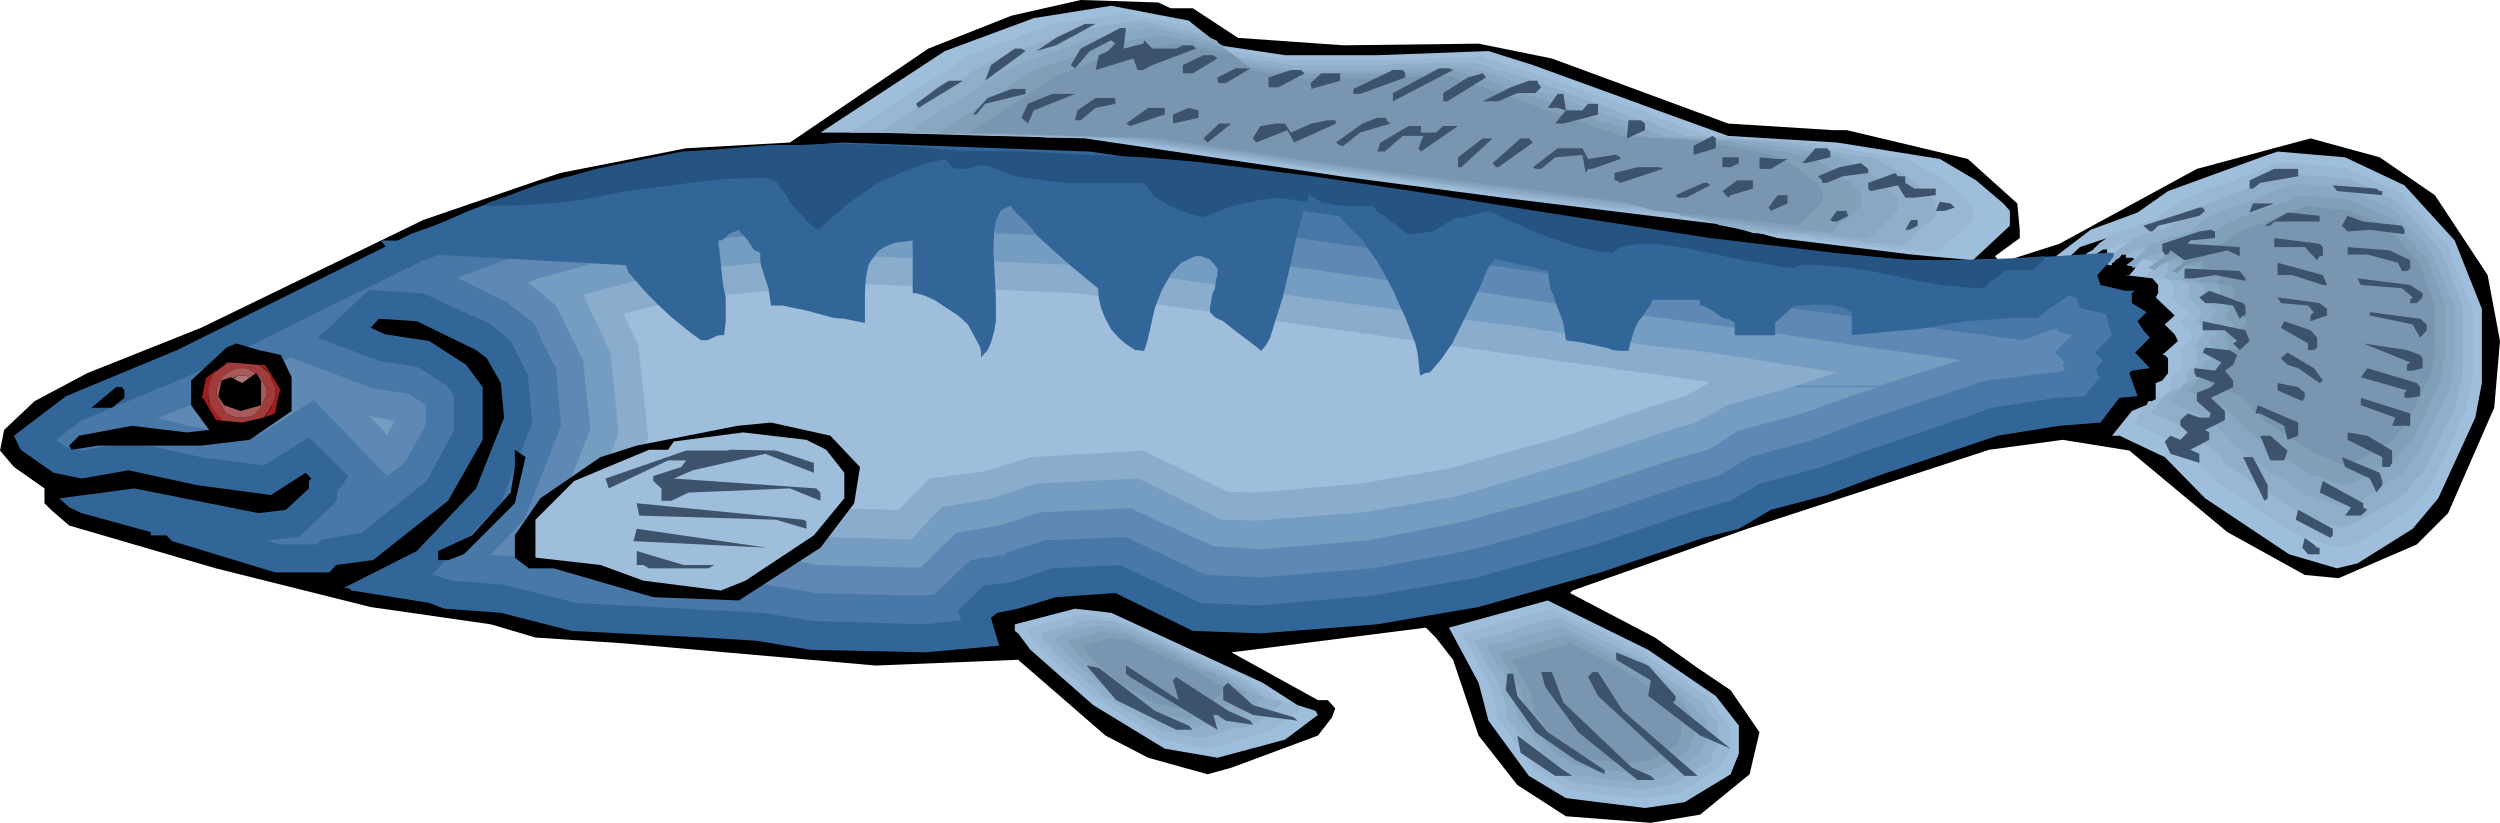 <?xml version="1.0" encoding="UTF-8" standalone="no"?>
<svg
   version="1.0"
   width="129.766mm"
   height="42.71mm"
   id="svg137"
   sodipodi:docname="Fish 250.wmf"
   xmlns:inkscape="http://www.inkscape.org/namespaces/inkscape"
   xmlns:sodipodi="http://sodipodi.sourceforge.net/DTD/sodipodi-0.dtd"
   xmlns="http://www.w3.org/2000/svg"
   xmlns:svg="http://www.w3.org/2000/svg">
  <sodipodi:namedview
     id="namedview137"
     pagecolor="#ffffff"
     bordercolor="#000000"
     borderopacity="0.25"
     inkscape:showpageshadow="2"
     inkscape:pageopacity="0.0"
     inkscape:pagecheckerboard="0"
     inkscape:deskcolor="#d1d1d1"
     inkscape:document-units="mm" />
  <defs
     id="defs1">
    <pattern
       id="WMFhbasepattern"
       patternUnits="userSpaceOnUse"
       width="6"
       height="6"
       x="0"
       y="0" />
  </defs>
  <path
     style="fill:#000000;fill-opacity:1;fill-rule:evenodd;stroke:none"
     d="m 229.633,1.616 h 4.363 l 8.888,5.817 20.685,1.454 26.502,-0.323 14.382,2.909 34.582,12.765 20.523,1.293 h 2.747 l 23.755,5.655 9.696,8.726 0.485,5.171 v 1.616 l -4.848,3.555 0.97,1.293 11.635,-3.716 26.987,-14.704 22.301,-5.979 13.574,3.716 10.827,7.433 10.342,15.674 2.424,12.927 -1.131,13.088 -9.05,20.683 -6.141,6.14 -15.352,6.625 -6.626,-0.646 -15.19,-8.402 -19.23,-15.997 -13.09,-2.101 -14.382,1.939 -47.51,15.512 -34.259,12.119 -0.485,0.485 16.645,8.726 8.403,5.979 6.464,4.363 5.656,8.241 -1.939,8.241 -9.696,7.918 -9.696,1.616 -16.645,-1.293 -9.534,-6.14 -7.595,-9.695 -5.01,-14.866 -3.394,-4.363 -1.939,-1.939 -38.138,4.848 16.968,9.372 h 1.939 l 1.454,1.616 -0.646,1.777 -2.747,3.555 -16.968,6.302 -4.686,1.293 -11.635,-3.232 -8.403,-4.363 -17.13,-14.866 -27.957,1.131 -49.611,-4.363 -17.13,-1.131 -8.726,-2.585 -23.594,-3.393 -30.381,-7.594 -28.765,-8.402 -3.555,-3.07 -1.293,-1.293 V 95.819 L 2.747,91.618 0,88.387 0.808,84.347 6.787,78.691 17.13,73.198 39.43,64.31 83.062,43.143 109.888,33.933 134.613,29.085 154.974,27.954 182.123,9.533 198.445,3.07 212.019,0 227.209,0.485 Z"
     id="path1" />
  <path
     style="fill:#9fbedb;fill-opacity:1;fill-rule:evenodd;stroke:none"
     d="m 239.168,8.887 12.928,1.939 h 18.099 l 21.816,-0.808 8.726,2.747 28.442,10.341 9.858,3.555 21.331,1.293 20.2,3.232 7.11,4.201 5.333,4.524 1.293,1.454 V 44.274 L 387.032,51.061 374.912,49.93 348.732,46.698 339.521,44.274 294.758,38.78 262.923,34.579 212.827,27.146 171.296,26.015 h -10.342 l 24.402,-15.997 17.453,-6.463 15.19,-2.424 15.19,2.909 z"
     id="path2" />
  <path
     style="fill:#99b7d2;fill-opacity:1;fill-rule:evenodd;stroke:none"
     d="m 240.784,10.018 h 1.293 l 4.363,0.808 1.778,0.162 1.454,0.323 2.909,0.485 h 20.038 l 2.262,-0.323 h 5.333 l 2.747,-0.162 h 5.01 l 2.586,-0.323 0.97,0.485 2.262,0.485 0.97,0.485 0.97,0.323 1.939,0.485 0.97,0.485 10.019,3.393 3.717,1.293 9.858,3.393 3.394,1.454 1.131,0.323 8.242,3.07 h 2.424 l 4.686,0.485 h 2.747 l 2.424,0.323 h 2.586 l 5.171,0.485 2.424,0.485 2.101,0.162 11.797,2.262 2.586,0.162 0.646,0.485 6.141,3.393 1.939,1.454 0.808,0.485 1.939,1.939 0.646,0.485 v 0.323 0.162 h 0.323 v 0.162 l 0.162,0.323 h 0.323 v 0.162 l 0.162,0.323 v 2.585 l -1.616,1.454 -0.808,0.97 -0.97,0.808 -0.97,0.646 -0.97,0.646 -0.646,1.131 -0.97,0.646 h -1.293 l -3.07,-0.485 h -1.131 L 372.972,48.96 h -1.293 l -2.909,-0.485 -15.514,-1.777 -6.302,-0.808 -3.07,-0.162 -0.97,-0.323 -1.131,-0.323 -1.939,-0.646 -1.293,-0.323 -2.101,-0.646 -22.462,-2.747 -5.333,-0.485 -30.542,-4.201 -4.202,-0.646 -7.11,-0.808 -9.696,-1.454 -6.302,-0.97 -5.494,-0.646 -17.776,-2.747 -6.141,-0.646 -5.979,-0.97 -4.848,-0.162 h -4.848 l -4.848,-0.323 h -4.848 l -10.019,-0.485 h -4.848 l -5.979,-0.162 h -8.565 l 2.747,-1.777 3.07,-1.777 5.656,-4.04 2.909,-1.616 5.656,-3.555 2.909,-2.262 4.202,-1.454 2.101,-0.97 1.939,-0.485 2.262,-0.97 4.04,-1.454 2.101,-0.97 5.656,-0.646 1.616,-0.485 5.333,-0.485 1.616,-0.485 3.878,0.808 5.333,0.97 1.616,0.323 1.939,0.323 1.778,0.485 2.101,1.616 0.808,0.808 0.646,0.162 0.646,0.808 0.808,0.485 z"
     id="path3" />
  <path
     style="fill:#91aec9;fill-opacity:1;fill-rule:evenodd;stroke:none"
     d="m 241.915,10.988 1.454,0.323 2.909,0.485 1.454,0.162 h 1.454 l 4.04,0.808 h 18.746 l 2.424,-0.323 h 4.848 l 2.424,-0.162 h 7.434 l 3.717,0.97 0.97,0.485 2.586,0.485 9.858,3.555 9.534,3.393 2.747,1.293 3.394,1.131 h 1.293 l 3.07,1.454 1.293,0.485 0.97,0.162 2.101,0.97 h 2.424 l 4.525,0.485 h 2.424 l 2.424,0.323 h 2.424 l 7.11,0.646 2.101,0.485 2.101,0.485 2.262,0.323 4.525,0.97 4.202,0.485 1.131,0.323 1.454,0.97 0.97,0.323 0.646,0.485 0.97,0.485 0.646,0.485 0.97,0.485 0.97,0.97 0.646,0.485 1.454,0.97 1.131,1.131 0.646,0.485 v 0.323 h 0.323 v 0.162 l 0.646,0.808 v 2.424 l -0.646,0.97 -0.97,0.646 -0.808,0.646 -0.97,0.808 -0.646,0.646 -1.454,1.616 -0.97,0.646 h -1.454 l -1.454,-0.323 h -0.97 l -1.454,-0.162 h -1.454 l -2.909,-0.485 h -0.97 l -3.07,-0.485 -2.909,-0.162 -2.909,-0.646 -5.818,-0.162 -2.747,-0.485 -3.232,-0.162 -4.848,-0.97 -0.97,-0.646 -4.04,-0.808 -0.97,-0.485 -5.01,-0.485 -5.171,-0.808 -4.848,-0.162 -9.858,-1.454 -5.01,-0.485 -24.078,-3.393 -19.877,-2.424 -5.494,-0.97 -5.494,-0.808 -11.15,-1.616 -5.494,-0.808 -5.494,-0.808 -5.818,-0.808 -4.525,-0.162 h -4.686 l -4.525,-0.323 h -4.525 l -4.686,-0.162 h -4.525 L 180.345,26.015 h -7.918 l 5.333,-3.393 2.586,-1.777 2.747,-1.777 2.909,-1.777 2.586,-1.616 2.424,-1.939 2.909,-1.454 3.878,-1.777 5.979,-1.939 1.939,-0.808 3.878,-1.616 3.555,-0.485 1.616,-0.162 1.616,-0.485 6.787,-0.97 1.939,0.323 1.454,0.323 10.019,2.262 2.262,1.131 0.323,0.808 1.616,0.97 0.323,0.646 z"
     id="path4" />
  <path
     style="fill:#89a7c2;fill-opacity:1;fill-rule:evenodd;stroke:none"
     d="m 243.369,11.957 6.787,1.293 h 1.454 l 0.97,0.162 1.293,0.323 h 17.776 l 2.101,-0.323 h 6.787 l 2.424,-0.162 h 4.525 l 5.333,1.131 0.97,0.485 3.555,1.293 5.979,2.262 3.232,0.808 2.909,1.131 3.07,0.97 2.586,1.293 3.232,0.97 0.97,0.485 1.939,0.646 1.131,0.323 2.262,0.97 0.646,0.162 0.97,0.485 2.424,0.323 h 1.939 l 2.424,0.162 h 2.424 l 1.939,0.323 h 2.424 l 1.939,0.162 h 2.424 l 4.04,0.97 6.302,0.97 4.04,0.808 2.262,0.162 1.616,0.97 0.808,0.323 0.323,0.323 2.424,1.293 0.97,0.485 1.939,1.939 0.808,0.162 0.485,0.808 0.646,0.485 1.454,1.454 v 2.585 l -2.101,1.939 -0.808,0.808 -1.454,1.616 -1.616,1.131 -1.293,-0.162 h -1.454 l -2.262,-0.162 h -1.293 l -1.454,-0.646 h -0.97 -1.131 l -5.656,-0.485 -2.909,-0.323 -2.586,-0.323 -2.586,-0.485 -5.656,-0.485 -2.586,-0.485 -4.848,-1.131 -0.97,-0.323 -0.97,-0.485 h -0.97 l -4.525,-0.646 -4.686,-0.485 -4.686,-0.485 -4.848,-0.808 -9.211,-0.97 -4.525,-0.646 -4.848,-0.485 -16.483,-2.262 -20.362,-2.747 -5.333,-0.97 -15.675,-2.101 -5.01,-0.808 -5.333,-0.808 -4.363,-0.162 h -4.04 l -4.363,-0.323 h -4.686 l -4.04,-0.162 h -4.363 l -4.363,-0.323 H 178.245 l 2.424,-1.939 12.605,-7.918 5.01,-3.07 14.867,-5.494 3.232,-0.646 1.454,-0.323 7.918,-1.293 3.07,0.646 1.778,0.323 1.454,0.485 3.07,0.485 1.454,0.485 1.778,0.162 1.454,0.808 0.323,0.646 1.293,0.97 0.646,0.485 0.485,0.485 z"
     id="path5" />
  <path
     style="fill:#829fb8;fill-opacity:1;fill-rule:evenodd;stroke:none"
     d="m 244.824,13.25 h 0.97 l 5.01,0.646 h 1.293 l 2.586,0.485 h 16.16 l 2.424,-0.162 h 5.979 l 2.262,-0.323 h 4.202 l 6.626,1.939 2.909,1.293 8.08,2.585 2.909,1.131 5.656,1.939 2.586,1.293 1.293,0.162 0.97,0.485 h 0.808 l 0.97,0.485 0.808,0.323 1.939,0.97 0.97,0.162 1.939,0.323 h 2.101 l 2.262,0.162 h 1.939 l 2.101,0.323 h 2.262 l 1.778,0.162 h 1.939 l 2.262,0.485 1.616,0.323 2.101,0.323 1.939,0.323 1.939,0.485 1.939,0.162 1.778,0.646 h 2.101 l 0.808,0.485 0.646,0.162 0.808,0.485 0.646,0.323 1.293,0.97 1.454,0.646 2.424,1.939 0.97,0.646 0.323,0.485 0.97,0.97 v 0.323 h 0.323 v 0.162 h 0.162 v 2.424 l -1.778,1.939 -1.778,1.131 -2.262,2.262 -1.131,-0.323 h -0.97 l -1.293,-0.162 h -1.131 l -1.131,-0.162 h -0.97 l -1.293,-0.323 h -1.131 l -2.747,-0.323 -2.262,-0.323 -5.171,-0.646 -2.586,-0.323 -7.757,-0.808 -0.646,-0.485 -6.302,-1.454 -4.363,-0.485 -4.525,-0.646 -8.726,-0.97 -4.363,-0.485 -4.363,-0.808 -11.474,-1.131 -6.302,-0.97 -3.232,-0.323 -12.282,-1.777 -38.946,-5.655 -4.202,-0.162 h -3.878 l -4.04,-0.323 h -4.04 l -3.878,-0.162 h -4.04 l -4.04,-0.323 h -11.958 l 2.101,-1.454 2.424,-1.454 4.686,-3.393 2.586,-1.454 4.525,-3.07 2.262,-1.454 5.333,-1.939 1.616,-0.485 5.171,-2.101 1.778,-0.808 11.958,-1.616 1.293,0.485 4.363,0.646 1.454,0.485 2.909,0.323 1.616,0.485 0.646,0.485 3.555,2.909 z"
     id="path6" />
  <path
     style="fill:#7995af;fill-opacity:1;fill-rule:evenodd;stroke:none"
     d="m 245.955,13.896 9.534,1.454 h 12.928 l 15.837,-0.485 5.818,1.939 21.008,7.433 7.11,2.424 15.029,0.97 14.544,2.747 5.01,2.585 4.04,3.393 0.808,0.97 v 2.262 l -5.01,4.686 -8.726,-0.97 -19.069,-1.939 -6.464,-1.777 -32.643,-4.201 -22.624,-2.909 -36.198,-5.332 -29.896,-0.97 h -7.11 l 17.291,-11.311 12.766,-4.848 10.827,-1.454 10.827,1.939 z"
     id="path7" />
  <path
     style="fill:#3c536b;fill-opacity:1;fill-rule:evenodd;stroke:none"
     d="m 207.171,8.887 -3.878,1.131 3.878,-2.585 5.656,-2.747 h 2.101 z"
     id="path8" />
  <path
     style="fill:#3c536b;fill-opacity:1;fill-rule:evenodd;stroke:none"
     d="m 220.422,9.533 3.878,-0.97 0.162,-0.646 1.616,1.616 h 4.686 l 1.293,-0.646 h 1.939 l 0.646,0.646 -8.565,3.232 -1.778,0.97 h -1.131 l -0.808,-2.262 -7.434,2.262 0.646,-2.909 1.778,-0.808 1.454,-1.454 -0.808,-0.646 -4.202,2.101 -2.909,3.393 -0.808,-0.646 1.939,-3.232 7.757,-4.04 h 1.131 z"
     id="path9" />
  <path
     style="fill:#3c536b;fill-opacity:1;fill-rule:evenodd;stroke:none"
     d="m 201.192,10.018 -7.918,5.817 1.131,-3.07 4.686,-3.232 h 1.293 z"
     id="path10" />
  <path
     style="fill:#3c536b;fill-opacity:1;fill-rule:evenodd;stroke:none"
     d="m 238.845,11.472 -4.848,2.909 h -1.939 v -1.616 l 4.04,-1.939 h 1.939 z"
     id="path11" />
  <path
     style="fill:#3c536b;fill-opacity:1;fill-rule:evenodd;stroke:none"
     d="m 240.461,16.32 h -1.293 l -0.323,-0.485 v -0.646 l 3.555,-1.777 h 2.909 z"
     id="path12" />
  <path
     style="fill:#3c536b;fill-opacity:1;fill-rule:evenodd;stroke:none"
     d="m 285.062,13.735 -11.797,6.14 V 18.259 l 9.05,-4.848 h 1.939 z"
     id="path13" />
  <path
     style="fill:#3c536b;fill-opacity:1;fill-rule:evenodd;stroke:none"
     d="m 255.974,14.381 -5.171,2.747 h -1.939 v -1.939 l 4.363,-1.454 h 1.939 z"
     id="path14" />
  <path
     style="fill:#3c536b;fill-opacity:1;fill-rule:evenodd;stroke:none"
     d="m 275.689,14.381 v 0.808 l -8.403,3.07 -0.485,0.162 h -1.293 v -0.97 l 7.757,-3.716 h 1.939 z"
     id="path15" />
  <path
     style="fill:#3c536b;fill-opacity:1;fill-rule:evenodd;stroke:none"
     d="m 262.923,15.835 -5.656,1.616 v -0.323 l -0.162,-0.808 2.101,-1.939 h 3.717 z"
     id="path16" />
  <path
     style="fill:#3c536b;fill-opacity:1;fill-rule:evenodd;stroke:none"
     d="m 283.931,19.875 h -0.808 V 18.259 l 4.848,-3.07 2.909,-0.808 0.646,0.808 z"
     id="path17" />
  <path
     style="fill:#3c536b;fill-opacity:1;fill-rule:evenodd;stroke:none"
     d="m 180.184,21.168 -0.485,-0.808 4.363,-3.232 2.101,-1.293 h 2.747 z"
     id="path18" />
  <path
     style="fill:#3c536b;fill-opacity:1;fill-rule:evenodd;stroke:none"
     d="m 301.707,16.32 0.646,0.808 -1.131,1.131 h -3.555 l -3.717,1.616 h -3.07 l 5.494,-2.747 3.555,-1.293 h 1.778 z"
     id="path19" />
  <path
     style="fill:#3c536b;fill-opacity:1;fill-rule:evenodd;stroke:none"
     d="m 201.192,18.421 -7.918,1.939 -1.778,2.101 h -0.646 l 2.909,-3.232 4.686,-1.777 h 2.747 z"
     id="path20" />
  <path
     style="fill:#3c536b;fill-opacity:1;fill-rule:evenodd;stroke:none"
     d="m 202.808,21.652 -1.131,2.585 -1.293,-1.131 1.293,-2.747 4.686,-1.939 h 4.525 z"
     id="path21" />
  <path
     style="fill:#3c536b;fill-opacity:1;fill-rule:evenodd;stroke:none"
     d="m 307.201,21.652 h 3.232 l 1.131,-1.293 h 1.939 v 2.101 l -6.787,1.777 h -1.616 l 2.101,-2.585 -1.616,-0.485 h -1.939 l 1.939,-2.747 h 1.131 z"
     id="path22" />
  <path
     style="fill:#3c536b;fill-opacity:1;fill-rule:evenodd;stroke:none"
     d="m 218.806,20.36 -3.878,0.808 -2.909,2.424 h -1.131 l 0.485,-1.939 3.555,-2.424 h 3.878 z"
     id="path23" />
  <path
     style="fill:#3c536b;fill-opacity:1;fill-rule:evenodd;stroke:none"
     d="m 228.502,22.46 -6.787,2.262 -0.808,-0.485 4.363,-3.07 h 3.232 z"
     id="path24" />
  <path
     style="fill:#3c536b;fill-opacity:1;fill-rule:evenodd;stroke:none"
     d="m 235.128,23.107 -5.01,1.131 v -1.777 l 3.07,-1.293 1.939,0.485 z"
     id="path25" />
  <path
     style="fill:#3c536b;fill-opacity:1;fill-rule:evenodd;stroke:none"
     d="m 271.972,23.591 0.808,0.646 -5.979,1.777 -3.232,2.585 h -0.646 l -0.808,-0.646 5.171,-3.716 2.909,-1.131 h 1.778 z"
     id="path26" />
  <path
     style="fill:#3c536b;fill-opacity:1;fill-rule:evenodd;stroke:none"
     d="m 262.115,24.238 -8.242,3.716 -1.293,-2.424 -6.141,2.424 -0.646,-0.808 1.454,-2.424 3.07,-0.485 h 1.778 l 1.131,1.777 4.04,-1.777 3.232,-0.646 h 1.454 z"
     id="path27" />
  <path
     style="fill:#3c536b;fill-opacity:1;fill-rule:evenodd;stroke:none"
     d="m 322.715,24.238 v 1.293 l -3.555,1.616 0.323,-3.555 h 2.424 z"
     id="path28" />
  <path
     style="fill:#3c536b;fill-opacity:1;fill-rule:evenodd;stroke:none"
     d="m 236.905,27.954 -0.808,-0.808 3.07,-2.909 h 2.424 z"
     id="path29" />
  <path
     style="fill:#3c536b;fill-opacity:1;fill-rule:evenodd;stroke:none"
     d="m 278.76,26.015 h 2.909 l 1.454,-1.293 h 2.909 l -7.272,5.009 -0.485,-0.646 0.97,-2.424 h -4.04 l -3.555,3.07 h -1.454 l 0.646,-1.777 5.494,-3.232 h 2.424 z"
     id="path30" />
  <path
     style="fill:#3c536b;fill-opacity:1;fill-rule:evenodd;stroke:none"
     d="m 336.612,29.085 -4.363,1.293 v -1.777 l 3.717,-1.939 0.646,0.485 z"
     id="path31" />
  <path
     style="fill:#3c536b;fill-opacity:1;fill-rule:evenodd;stroke:none"
     d="m 286.678,32.802 h -0.646 v -1.939 l 4.848,-3.716 h 1.939 z"
     id="path32" />
  <path
     style="fill:#3c536b;fill-opacity:1;fill-rule:evenodd;stroke:none"
     d="m 300.737,27.954 -6.787,4.848 h -0.485 l -0.646,-0.808 5.494,-4.848 h 1.616 z"
     id="path33" />
  <path
     style="fill:#326699;fill-opacity:1;fill-rule:evenodd;stroke:none"
     d="m 263.569,37.003 51.874,7.271 80.315,10.826 9.534,-3.07 4.202,1.131 1.939,-0.485 h 1.131 l -1.131,1.293 0.646,1.939 4.848,1.131 h 1.939 l -0.646,0.485 v 1.939 l 2.909,1.777 -1.778,1.777 1.131,1.777 1.293,1.454 -2.909,2.909 2.909,3.07 -3.555,0.485 -0.485,0.485 1.616,4.524 -3.555,0.323 -3.717,4.848 -8.08,0.646 -12.12,1.939 -23.594,7.918 -9.858,3.716 -10.989,2.909 -6.302,3.716 -6.949,1.777 -20.2,6.787 -23.917,6.787 -19.877,3.393 -22.947,1.777 -13.251,-0.485 -15.19,-7.433 -11.635,0.808 -7.434,2.262 -4.04,0.808 -1.293,0.97 1.616,5.494 -14.382,1.293 -22.624,-0.485 -10.504,-1.777 -10.666,-0.646 -25.694,-1.293 -13.898,-3.555 -11.15,-0.808 -2.909,-1.131 -15.19,-2.424 -0.646,-0.485 h -0.97 l 14.382,-7.271 11.635,-12.28 5.494,-13.896 -0.646,-6.787 -2.747,-4.848 -2.101,-1.616 -11.635,-5.655 -7.434,-0.485 -1.616,1.777 2.909,1.293 8.565,1.293 7.272,4.686 3.232,4.363 v 10.341 l -6.787,11.957 -14.706,11.634 -7.272,0.97 -1.293,1.454 H 53.974 l -20.2,-6.14 -1.131,-1.131 h -3.07 v -0.646 l -13.574,-3.716 -2.424,-1.131 -1.939,-1.777 14.706,-1.939 24.402,4.848 5.333,-0.646 4.525,-4.201 v -1.454 l 0.485,-0.485 -1.131,-1.131 -6.787,4.363 -14.544,-1.939 -13.413,-2.909 -9.211,1.616 L 10.504,92.749 4.04,88.225 2.747,85.478 12.928,77.722 34.744,68.673 55.59,58.332 l 25.048,-12.442 21.17,-7.594 26.341,-7.11 36.845,-3.232 48.803,1.777 z"
     id="path34" />
  <path
     style="fill:#4878a7;fill-opacity:1;fill-rule:evenodd;stroke:none"
     d="m 192.95,114.886 -5.01,4.848 0.646,1.939 -7.272,0.808 -21.654,-0.646 -10.342,-1.616 -36.36,-1.939 -14.059,-3.555 -10.342,-0.808 -2.909,-0.97 -0.97,-0.162 13.574,-14.058 6.141,-15.835 -0.808,-9.21 -3.394,-6.787 -3.878,-3.232 -13.251,-6.14 -10.666,-0.646 -10.019,9.372 11.797,4.524 7.918,1.293 5.494,3.555 1.454,1.939 v 6.948 l -5.333,9.857 -12.766,10.18 -7.918,1.293 -0.97,0.97 h -7.272 l -2.424,-0.808 6.302,-0.646 7.434,-7.11 v -1.616 l 2.262,-3.232 -7.757,-7.594 -8.888,5.494 -12.282,-1.616 -14.059,-3.07 -9.211,1.777 -3.232,-0.646 -1.939,-1.454 4.848,-3.716 21.331,-8.887 45.571,-22.46 20.846,-7.756 25.533,-6.625 36.198,-3.393 48.157,1.939 65.771,9.372 116.998,16.158 9.05,-3.07 2.101,0.485 0.646,2.101 5.01,1.131 1.293,4.201 -3.394,3.393 1.616,1.616 -1.454,1.777 0.808,1.454 -2.909,3.716 -5.656,0.323 -12.443,1.939 -24.563,8.402 -9.534,3.393 -11.474,3.07 -5.979,3.393 -6.787,1.939 -20.038,6.787 -23.432,6.463 -19.715,3.393 -22.462,1.939 -11.474,-0.485 -15.675,-7.433 -13.574,0.646 -7.757,2.747 z"
     id="path35" />
  <path
     style="fill:#5f89b4;fill-opacity:1;fill-rule:evenodd;stroke:none"
     d="m 165.317,38.942 -35.714,3.393 v 0.323 l -25.21,6.463 -14.706,5.332 9.696,4.848 5.333,4.04 2.101,4.524 h 297.505 l 2.262,-2.101 -2.909,-0.808 v -0.646 l -6.949,2.424 -22.947,-3.07 -11.474,-1.777 -16.483,-2.101 -19.554,-2.747 -15.675,-2.424 -21.978,-3.07 -11.797,-1.616 -21.17,-3.07 -42.824,-6.14 -46.541,-1.777 z"
     id="path36" />
  <path
     style="fill:#5f89b4;fill-opacity:1;fill-rule:evenodd;stroke:none"
     d="m 106.817,67.865 2.262,4.363 0.97,11.311 -6.302,16.158 h 213.15 l 14.544,-4.848 5.656,-1.454 6.141,-3.716 12.443,-3.393 10.342,-3.878 23.594,-7.756 13.413,-1.616 2.101,-0.323 -0.485,-1.131 0.485,-0.323 -1.939,-2.101 1.131,-1.293 z"
     id="path37" />
  <path
     style="fill:#5f89b4;fill-opacity:1;fill-rule:evenodd;stroke:none"
     d="m 56.722,70.128 v 0.162 l -17.453,8.402 -8.403,3.393 10.019,2.262 9.858,1.131 0.646,-0.485 10.019,-6.463 h 20.685 l -1.939,-1.293 -7.757,-1.131 v -0.162 l -15.352,-5.817 z"
     id="path38" />
  <path
     style="fill:#5f89b4;fill-opacity:1;fill-rule:evenodd;stroke:none"
     d="m 103.747,99.697 -0.97,2.262 -6.626,6.948 4.04,0.162 13.736,3.716 36.522,1.939 9.534,1.616 18.746,0.485 h 2.909 l 1.616,-0.162 7.11,-6.787 6.949,-1.131 v -0.323 l 7.757,-2.424 15.19,-0.646 h 77.568 l 14.221,-4.04 v -0.162 l 4.848,-1.454 z"
     id="path39" />
  <path
     style="fill:#5f89b4;fill-opacity:1;fill-rule:evenodd;stroke:none"
     d="m 61.57,78.53 14.221,14.704 -0.97,0.97 4.525,-3.393 4.202,-7.433 v -3.878 l -1.293,-0.97 z"
     id="path40" />
  <path
     style="fill:#5f89b4;fill-opacity:1;fill-rule:evenodd;stroke:none"
     d="m 220.907,105.353 0.323,0.162 15.352,7.271 10.827,0.485 21.816,-1.777 19.23,-3.555 9.211,-2.585 z"
     id="path41" />
  <path
     style="fill:#759cc1;fill-opacity:1;fill-rule:evenodd;stroke:none"
     d="m 165.317,44.436 -34.744,3.393 -24.402,6.625 -2.586,0.97 5.494,4.524 5.333,10.826 0.485,5.171 253.873,-0.323 15.837,-5.009 -17.776,-2.424 -14.867,-2.262 -14.059,-1.939 -15.514,-2.101 -19.069,-2.585 -14.867,-2.262 -12.282,-1.454 -20.038,-2.909 -43.955,-6.14 -45.894,-2.101 z"
     id="path42" />
  <path
     style="fill:#759cc1;fill-opacity:1;fill-rule:evenodd;stroke:none"
     d="m 114.897,75.945 0.97,8.079 -8.242,21.006 -0.485,0.323 6.787,1.616 h 71.104 l 2.586,-2.424 8.403,-1.454 8.08,-2.585 17.291,-0.808 h 75.467 l 13.251,-3.555 19.554,-6.463 5.494,-1.454 5.818,-3.716 13.09,-3.555 9.373,-3.393 5.01,-1.616 z"
     id="path43" />
  <path
     style="fill:#759cc1;fill-opacity:1;fill-rule:evenodd;stroke:none"
     d="m 222.2,99.697 0.162,0.323 15.675,7.11 9.211,0.646 21.17,-1.777 18.907,-3.716 9.373,-2.585 z"
     id="path44" />
  <path
     style="fill:#759cc1;fill-opacity:1;fill-rule:evenodd;stroke:none"
     d="m 72.397,81.6 3.555,3.716 1.454,-2.747 z"
     id="path45" />
  <path
     style="fill:#759cc1;fill-opacity:1;fill-rule:evenodd;stroke:none"
     d="m 114.089,106.969 0.808,0.162 36.037,1.939 9.534,1.777 18.099,0.485 h 2.101 l 4.363,-4.363 z"
     id="path46" />
  <path
     style="fill:#8aadce;fill-opacity:1;fill-rule:evenodd;stroke:none"
     d="m 260.499,58.978 12.443,1.616 12.605,1.939 12.282,1.454 12.605,1.939 12.443,1.777 12.605,1.454 12.282,1.939 12.605,1.939 -8.726,2.909 -12.766,3.555 -6.141,3.393 -5.01,1.454 -20.2,6.625 -21.978,6.463 -18.099,3.07 -20.685,1.616 -7.272,-0.162 -16.16,-8.079 -20.2,0.97 -8.403,2.909 -10.019,1.777 -5.979,6.302 -17.291,-0.485 -10.181,-1.777 -36.36,-1.939 6.464,-16.643 -1.616,-15.835 -5.333,-11.311 17.291,-4.686 33.936,-3.07 46.218,1.939 z"
     id="path47" />
  <path
     style="fill:#9fbedb;fill-opacity:1;fill-rule:evenodd;stroke:none"
     d="m 284.092,91.941 -17.291,2.909 -20.038,1.777 -5.979,-0.162 -16.483,-8.079 -22.139,1.293 -8.888,2.747 -10.989,1.454 -5.979,6.14 -14.382,-0.323 -9.858,-1.616 -29.25,-1.454 4.363,-10.826 -1.939,-18.097 -2.909,-6.14 10.666,-2.747 32.966,-3.232 45.41,1.939 48.318,6.787 75.79,10.665 -4.848,2.747 -4.525,1.293 -19.877,6.787 z"
     id="path48" />
  <path
     style="fill:#3c536b;fill-opacity:1;fill-rule:evenodd;stroke:none"
     d="m 311.564,31.186 5.171,-0.808 h 0.323 l 0.808,0.485 v 0.323 l -5.494,1.939 h -0.808 l -0.485,0.808 -0.646,-3.555 -5.333,0.485 -2.747,2.262 h -1.131 l -0.485,-0.323 4.848,-3.716 h 4.848 z"
     id="path49" />
  <path
     style="fill:#3c536b;fill-opacity:1;fill-rule:evenodd;stroke:none"
     d="m 359.075,29.731 v 1.131 l -4.848,1.131 h -0.646 l 2.586,-2.909 h 2.262 z"
     id="path50" />
  <path
     style="fill:#9fbedb;fill-opacity:1;fill-rule:evenodd;stroke:none"
     d="m 471.71,36.356 9.858,10.826 5.333,13.411 v 14.543 l -1.293,6.787 -7.272,15.835 -5.01,5.979 -10.827,6.787 -4.04,0.97 -9.373,-2.747 -16.483,-10.988 -7.918,-8.079 -8.888,-4.201 h -1.454 l 3.878,-4.848 4.686,-1.939 v -3.555 l 1.293,-0.485 1.131,-1.454 v -2.909 l -0.646,-0.646 h -0.485 l 3.07,-2.747 -0.646,-1.293 -1.939,-1.939 1.939,-1.777 -3.717,-3.555 0.485,-0.808 v -1.616 l -1.131,-1.293 -5.333,-0.646 h 0.808 l 1.131,-1.293 v -1.616 l -1.131,-1.131 h -4.363 v -3.232 l -5.333,1.777 -2.747,2.585 -1.939,-0.808 6.787,-5.171 9.211,-3.393 5.979,-4.201 19.554,-7.11 1.939,-0.646 13.251,1.131 z"
     id="path51" />
  <path
     style="fill:#99b7d2;fill-opacity:1;fill-rule:evenodd;stroke:none"
     d="m 471.225,37.972 2.101,2.747 1.293,0.97 0.97,1.454 0.97,1.131 1.131,1.454 2.424,2.101 0.808,1.777 0.162,1.616 1.454,2.909 0.485,1.777 0.646,1.616 1.454,2.909 v 13.573 l -0.485,1.293 v 0.97 l -0.162,0.808 v 0.646 l -0.323,0.808 -0.162,0.808 v 0.646 l -1.778,3.555 -0.646,1.939 -0.97,1.939 -0.646,1.616 -1.939,3.878 -0.808,1.777 -1.616,2.101 -2.909,3.393 -2.747,1.454 -0.97,0.97 -1.293,0.808 -5.171,3.07 h -0.485 l -0.485,0.323 h -0.485 l -0.97,0.323 h -0.485 l -0.808,0.323 h -0.162 l -0.97,-0.323 -1.131,-0.323 -1.293,-0.323 -0.97,-0.485 -0.97,-0.162 -0.97,-0.485 -1.131,-0.323 -2.909,-1.454 -5.818,-4.04 -1.616,-1.293 -1.939,-1.131 -1.939,-1.293 -1.939,-1.131 -3.555,-3.716 -0.808,-0.97 -2.909,-2.585 -1.131,-0.485 -0.808,-0.646 -2.424,-0.97 -2.101,-0.97 -1.939,-0.97 h -1.131 l 0.485,-0.485 0.485,-0.485 0.485,-1.293 1.454,-1.616 0.323,-0.808 h 0.646 l 1.131,-0.485 1.454,-0.485 1.131,-0.485 v -3.232 l 0.323,-0.323 h 0.162 l 0.808,-0.485 0.485,-0.162 h 0.162 v -0.323 l 0.485,-0.485 v -2.909 l -0.162,-0.162 v -0.323 h -0.323 v -0.162 h -0.646 0.485 l 0.162,-0.485 0.485,-0.323 1.778,-1.616 v -0.485 h -0.323 V 65.28 h -0.162 v -0.485 l -0.323,-0.162 h -0.162 l -0.97,-0.97 V 63.341 l -0.323,-0.323 1.778,-1.454 -0.97,-0.97 -0.485,-0.162 -0.323,-0.485 -0.97,-0.97 -0.485,-0.485 -0.485,-0.162 0.323,-0.323 v -0.162 h 0.162 v -1.939 l -0.485,-0.485 v -0.323 l -0.485,-0.162 -0.646,-0.323 h -1.778 l -0.646,-0.162 h -1.939 0.808 v -0.323 l 0.97,-0.97 v -1.616 l -0.97,-0.97 h -4.04 v -3.07 l -2.101,0.646 -0.323,0.323 -1.293,0.485 h -0.808 l -0.97,0.646 -1.778,1.939 h -0.646 l -0.162,-0.323 h -0.485 v -0.162 h -0.323 l 1.293,-1.454 0.97,-0.485 1.454,-1.454 1.616,-1.131 0.808,-0.646 8.08,-2.747 3.717,-2.424 2.101,-1.454 4.363,-1.939 2.424,-0.808 2.101,-0.646 2.262,-0.97 2.424,-0.808 4.525,-1.939 h 0.485 l 0.323,-0.162 h 0.323 l 0.646,-0.162 1.293,0.162 h 1.454 l 3.232,0.485 h 1.616 l 1.454,0.323 h 1.616 l 1.616,0.162 1.131,0.808 1.454,0.323 z"
     id="path52" />
  <path
     style="fill:#91aec9;fill-opacity:1;fill-rule:evenodd;stroke:none"
     d="m 470.417,39.75 1.939,2.101 2.262,2.424 0.97,1.131 0.97,1.131 0.97,1.131 1.131,1.293 0.485,1.293 0.808,1.293 1.616,4.524 0.646,1.454 0.323,1.293 0.646,1.454 v 12.442 l -0.162,0.485 v 0.808 l -0.323,0.646 v 0.646 l -0.485,1.616 v 0.646 l -0.646,2.424 -0.646,1.616 -0.97,1.777 -0.808,1.454 -0.808,1.777 -0.808,1.777 -0.808,1.454 -0.646,1.777 -1.454,1.777 -0.808,0.485 -1.454,2.262 -1.616,1.454 -8.726,5.009 h -0.162 l -0.97,0.485 h -0.485 l -0.485,0.323 h -0.485 l -0.646,0.162 -0.646,-0.485 -1.131,-0.162 -0.97,-0.323 -0.97,-0.485 -0.97,-0.162 -0.808,-0.646 -2.101,-0.323 -1.778,-1.454 -5.171,-3.393 -5.171,-3.393 -1.939,-1.131 -0.646,-0.808 -0.646,-0.97 -2.747,-2.424 -0.97,-0.808 -0.646,-0.808 -0.808,-0.97 -5.979,-2.747 -0.808,-0.162 -0.97,-0.485 h -1.131 l 1.616,-2.101 0.808,-1.293 0.485,-0.323 v -0.485 l 0.646,-0.162 0.97,-0.485 h 0.485 l 0.808,-0.323 1.454,-0.646 v -2.909 h 0.162 l 0.323,-0.162 h 0.162 v -0.323 h 0.485 v -0.162 l 0.323,-0.323 h 0.162 v -0.162 h 0.323 v -0.323 -3.07 l -0.323,-0.323 h -0.485 l 0.323,-0.162 0.485,-0.323 v -0.485 l 0.646,-0.485 0.485,-0.485 0.485,-0.323 V 65.28 h -0.162 v -0.485 l -0.323,-0.162 v -0.323 l -0.646,-0.646 V 63.341 l -0.485,-0.323 h -0.323 l 0.808,-0.646 v -0.162 l 0.162,-0.646 h 0.485 V 61.402 l -2.586,-2.909 -0.485,-0.162 0.162,-0.323 v -0.162 h 0.323 v -1.777 l -0.485,-0.485 v -0.162 h -0.323 v -0.323 h -0.646 l -0.808,-0.162 h -1.454 l -0.646,-0.323 h -1.293 0.485 l 0.323,-0.162 v -0.323 l 0.646,-0.646 v -1.454 l -0.162,-0.485 h -0.485 v -0.323 l -0.323,-0.162 h -3.555 V 48.475 L 419.675,48.96 h -0.485 l -1.778,0.646 -0.646,0.323 h -0.485 l -0.485,0.646 -0.808,0.485 -0.323,0.485 h -0.323 v 0.485 h -0.323 -0.485 l -0.162,-0.485 h -0.485 -0.323 l 0.808,-0.485 0.646,-0.808 0.646,-0.323 0.646,-0.808 2.424,-1.616 0.646,-0.808 0.97,-0.162 0.808,-0.646 1.939,-0.162 0.808,-0.485 1.293,-0.162 0.97,-0.646 0.646,-0.162 4.202,-2.909 0.485,-0.485 0.485,-0.162 4.202,-1.454 1.939,-0.97 4.363,-1.454 1.939,-0.97 4.04,-1.293 v -0.162 h 0.808 l 0.485,-0.323 h 1.939 l 1.454,0.323 h 1.131 l 1.616,0.162 h 1.293 l 1.454,0.323 h 1.131 l 1.778,0.162 1.293,0.323 1.131,0.646 1.454,0.485 3.394,1.939 1.454,0.485 z"
     id="path53" />
  <path
     style="fill:#89a7c2;fill-opacity:1;fill-rule:evenodd;stroke:none"
     d="m 469.771,41.366 4.525,5.171 1.293,0.97 1.616,2.424 1.454,3.555 0.646,1.454 0.646,1.454 1.616,3.555 v 11.311 l -0.485,0.808 v 0.646 0.485 0.485 l -0.162,0.808 v 0.646 l -0.323,0.808 v 0.323 l -4.363,9.21 -1.454,2.909 -2.424,3.232 -0.485,0.323 -0.646,1.293 -1.293,0.485 -0.97,0.646 -3.394,2.262 -0.646,0.485 -2.747,1.616 h -0.323 -0.646 -0.323 l -0.323,0.323 h -0.485 l -0.485,0.485 h -0.162 l -1.778,-0.808 -2.747,-0.646 -0.97,-0.485 -1.616,-0.485 -3.232,-2.262 -1.616,-1.131 -1.616,-0.808 -3.07,-2.262 -1.454,-0.97 -3.394,-2.424 -1.131,-1.777 -3.232,-2.909 -2.586,-1.454 -0.97,-0.162 -2.747,-1.454 -0.97,-0.485 h -0.97 l 0.485,-0.485 0.323,-0.485 0.485,-0.323 0.162,-0.485 0.485,-0.323 0.323,-0.646 0.485,-0.323 0.162,-0.646 h 0.485 l 1.454,-0.646 h 0.485 l 0.97,-0.485 0.485,-0.162 v -2.747 h 0.323 V 71.097 h 0.323 v -0.323 h 0.323 l 0.97,-0.97 v -2.101 h -0.323 v -0.323 l -0.162,-0.162 h -0.485 l 0.646,-0.97 0.646,-0.323 0.485,-0.646 0.323,-0.323 0.323,-0.162 v -0.162 h -0.323 v -0.323 l -0.162,-0.323 v -0.323 h -0.162 l -1.131,-1.131 h -0.162 l 0.162,-0.162 v -0.162 l 0.323,-0.323 h 0.323 v -0.323 l 0.646,-0.646 -0.485,-0.323 -0.162,-0.323 -0.646,-0.323 -0.162,-0.485 -0.485,-0.162 -0.323,-0.485 -0.323,-0.323 -0.323,-0.485 v -0.162 h 0.323 v -1.777 h -0.323 v -0.162 -0.323 h -0.485 v -0.162 h -0.97 l -0.485,-0.323 h -1.616 l -0.808,-0.162 h -0.485 0.808 v -0.323 h 0.162 v -0.162 l 0.485,-0.485 v -1.777 h -0.162 v -0.162 h -0.323 -0.162 v -0.485 h -3.394 v -2.262 h -0.485 l -1.778,0.808 h -0.323 l -1.778,0.808 -1.616,1.616 h -0.323 l -0.162,-0.323 h -0.485 l -0.323,-0.162 h -0.323 l 1.293,-0.97 1.293,-0.97 1.131,-1.131 1.454,-1.131 0.97,-0.323 1.454,-0.646 1.131,-0.323 2.424,-0.646 1.778,-0.646 1.454,-1.454 2.586,-1.616 14.706,-5.655 0.323,-0.162 h 0.646 l 0.162,-0.323 h 1.778 l 1.454,0.323 h 1.131 l 1.293,0.162 h 1.454 l 1.131,0.323 h 1.293 l 1.454,0.162 2.101,0.97 2.262,1.293 1.131,0.485 2.262,0.97 z"
     id="path54" />
  <path
     style="fill:#829fb8;fill-opacity:1;fill-rule:evenodd;stroke:none"
     d="m 468.963,42.82 1.778,1.939 0.646,1.131 1.939,1.777 0.808,0.97 1.939,1.939 3.07,7.918 0.485,1.454 v 10.665 l -0.323,0.646 v 0.485 l -0.162,0.808 v 0.485 l -0.162,0.646 v 0.323 l -0.808,2.101 -1.939,3.878 -0.485,1.454 -2.101,4.04 -0.323,0.808 -1.454,1.454 -0.646,1.131 -0.485,0.162 -0.323,0.646 -2.101,1.131 -1.939,1.454 -0.97,0.485 -0.97,0.646 -0.808,0.323 -0.808,0.646 h -0.646 l -0.162,0.323 h -0.485 l -0.485,0.162 h -0.646 l -0.485,0.323 h -0.323 l -3.878,-1.293 -0.808,-0.485 -1.616,-0.162 -5.818,-3.878 -1.293,-0.97 -2.909,-1.939 -1.293,-0.97 -5.494,-5.494 -0.646,-0.323 -0.97,-0.323 -0.808,-0.646 -0.646,-0.162 -2.424,-0.97 -0.808,-0.485 h -0.97 l 0.808,-0.808 0.162,-0.323 0.485,-0.646 0.323,-0.646 0.485,-0.485 0.162,-0.485 h 0.485 0.485 l 0.162,-0.485 0.97,-0.162 h 0.646 l 0.808,-0.485 v -2.747 h 0.646 v -0.162 h 0.162 l 0.97,-0.97 v -2.262 h -0.162 v -0.162 h -0.808 l 0.485,-0.323 0.646,-1.131 0.97,-0.808 -0.162,-0.162 v -0.162 l -0.323,-0.323 v -0.323 h -0.162 -0.323 v -0.485 h -0.162 v -0.162 l -0.162,-0.162 h -0.323 l 1.131,-1.616 -0.485,-0.162 -0.162,-0.485 v -0.162 l -0.485,-0.323 -0.323,-0.485 -0.323,-0.162 -0.646,-0.808 0.323,-0.162 v -1.454 h -0.323 v -0.323 l -0.162,-0.162 h -0.162 v -0.323 h -1.131 l -0.323,-0.162 h -1.939 l -0.485,-0.323 h 0.485 v -0.162 h 0.162 v -0.323 h 0.485 v -0.162 -0.323 -1.131 -0.323 l -0.485,-0.162 h -0.162 v -0.323 h -2.909 v -2.101 l -0.808,0.162 -0.485,0.323 h -0.485 l -0.97,0.485 h -0.485 l -0.646,0.485 -0.808,0.485 h -0.162 l -0.97,0.97 h -0.323 l -0.162,-0.323 h -0.485 l -0.323,-0.162 0.808,-0.485 0.485,-0.485 0.646,-0.323 1.778,-1.293 0.646,-0.646 0.323,-0.323 1.616,-0.485 0.97,-0.646 3.878,-1.131 0.97,-0.808 1.616,-0.808 0.646,-0.646 1.131,-0.646 1.454,-0.646 1.939,-0.808 1.616,-0.485 5.171,-1.939 1.616,-0.323 1.454,-0.808 h 0.162 l 0.323,-0.323 h 0.808 v -0.162 h 0.162 l 1.131,0.162 h 1.131 l 1.131,0.323 h 2.424 l 1.131,0.162 h 0.97 l 1.454,0.323 z"
     id="path55" />
  <path
     style="fill:#7995af;fill-opacity:1;fill-rule:evenodd;stroke:none"
     d="m 468.316,44.436 6.302,7.11 3.07,8.241 v 8.887 l -0.646,4.363 -4.686,9.533 -2.747,3.716 -6.787,4.04 -2.909,0.97 -5.656,-2.262 -10.019,-6.463 -4.848,-4.848 -5.818,-2.747 h -0.808 l 2.424,-2.909 2.909,-1.293 v -2.101 l 0.808,-0.485 0.646,-0.485 v -1.939 L 439.39,65.28 h -0.485 l 1.939,-1.939 -0.323,-0.808 -1.131,-0.97 1.131,-1.131 -2.424,-2.424 0.323,-0.485 v -0.97 l -0.808,-0.646 -3.232,-0.323 h 0.485 l 0.646,-0.97 v -0.97 l -0.646,-0.97 h -2.747 v -1.616 l -3.394,0.97 -1.616,1.616 -0.97,-0.485 4.363,-3.232 5.494,-2.101 3.555,-2.424 12.12,-4.686 1.131,-0.323 8.242,0.97 z"
     id="path56" />
  <path
     style="fill:#3c536b;fill-opacity:1;fill-rule:evenodd;stroke:none"
     d="m 341.137,31.994 -1.616,0.808 h -1.616 v -1.939 h 3.232 z"
     id="path57" />
  <path
     style="fill:#3c536b;fill-opacity:1;fill-rule:evenodd;stroke:none"
     d="m 350.672,31.186 -3.232,1.939 h -2.262 v -2.262 l 3.555,0.323 z"
     id="path58" />
  <path
     style="fill:#3c536b;fill-opacity:1;fill-rule:evenodd;stroke:none"
     d="m 366.508,33.933 -5.01,0.646 -3.07,1.293 h -0.97 v -0.485 l -0.808,-0.808 4.202,-1.777 4.202,-0.808 1.454,1.131 z"
     id="path59" />
  <path
     style="fill:#3c536b;fill-opacity:1;fill-rule:evenodd;stroke:none"
     d="m 326.27,33.125 -8.403,2.747 -0.808,-0.485 h -0.323 v -1.454 l 4.525,-1.131 h 4.363 z"
     id="path60" />
  <path
     style="fill:#3c536b;fill-opacity:1;fill-rule:evenodd;stroke:none"
     d="m 450.863,34.579 -7.434,1.293 -1.454,1.131 h -0.646 v -1.616 l 4.848,-2.262 h 4.686 z"
     id="path61" />
  <path
     style="fill:#3c536b;fill-opacity:1;fill-rule:evenodd;stroke:none"
     d="m 373.78,34.579 v 1.293 l 1.778,1.131 h 4.202 v 1.293 l -4.202,0.485 h -1.778 l -1.454,-2.424 -5.333,1.131 -0.485,-0.485 v -1.131 l 5.333,-1.939 0.485,0.646 z"
     id="path62" />
  <path
     style="fill:#3c536b;fill-opacity:1;fill-rule:evenodd;stroke:none"
     d="m 343.884,37.003 -4.363,1.293 -0.485,0.485 -1.131,-1.293 2.909,-2.101 h 3.07 z"
     id="path63" />
  <path
     style="fill:#3c536b;fill-opacity:1;fill-rule:evenodd;stroke:none"
     d="m 335.481,36.356 -4.686,2.424 h -1.616 l -0.485,-0.485 5.494,-2.424 h 0.808 z"
     id="path64" />
  <path
     style="fill:#3c536b;fill-opacity:1;fill-rule:evenodd;stroke:none"
     d="m 466.862,37.488 h 0.485 v 0.808 l -8.888,-0.808 -0.808,-1.131 8.565,0.646 z"
     id="path65" />
  <path
     style="fill:#3c536b;fill-opacity:1;fill-rule:evenodd;stroke:none"
     d="m 350.672,39.911 -3.232,1.454 -0.485,-0.646 1.778,-2.424 h 1.939 z"
     id="path66" />
  <path
     style="fill:#3c536b;fill-opacity:1;fill-rule:evenodd;stroke:none"
     d="m 383.476,40.719 -1.939,0.646 h -1.778 l 0.808,-1.777 2.101,0.323 z"
     id="path67" />
  <path
     style="fill:#3c536b;fill-opacity:1;fill-rule:evenodd;stroke:none"
     d="m 441.329,41.689 0.646,-1.777 h 4.202 z"
     id="path68" />
  <path
     style="fill:#3c536b;fill-opacity:1;fill-rule:evenodd;stroke:none"
     d="m 432.603,41.366 -1.131,0.97 -8.08,1.939 -1.131,1.131 h -0.485 l -1.293,-1.131 10.989,-3.555 h 0.646 z"
     id="path69" />
  <path
     style="fill:#3c536b;fill-opacity:1;fill-rule:evenodd;stroke:none"
     d="m 362.307,41.689 0.323,0.646 -2.262,1.131 h -0.808 l -0.485,-0.323 1.293,-1.777 h 1.939 z"
     id="path70" />
  <path
     style="fill:#3c536b;fill-opacity:1;fill-rule:evenodd;stroke:none"
     d="m 455.065,43.466 h -8.888 l -0.808,0.808 h -1.131 l 4.525,-2.585 6.302,0.646 z"
     id="path71" />
  <path
     style="fill:#3c536b;fill-opacity:1;fill-rule:evenodd;stroke:none"
     d="m 471.225,44.274 0.485,0.808 v 0.808 h -0.485 l -6.302,-0.808 -4.363,0.323 -1.131,-1.131 1.131,-1.939 3.07,1.131 z"
     id="path72" />
  <path
     style="fill:#3c536b;fill-opacity:1;fill-rule:evenodd;stroke:none"
     d="m 376.204,44.274 -1.616,0.808 h -0.808 l 1.131,-1.939 h 1.293 z"
     id="path73" />
  <path
     style="fill:#3c536b;fill-opacity:1;fill-rule:evenodd;stroke:none"
     d="m 434.542,46.698 -4.848,0.485 -0.485,0.646 10.181,0.646 v 1.777 l -2.424,-1.131 -8.403,1.939 -2.747,-1.939 -0.485,0.808 h -0.646 l -0.485,-0.808 v -1.293 l 7.272,-2.424 2.262,-0.323 0.808,0.323 z"
     id="path74" />
  <path
     style="fill:#3c536b;fill-opacity:1;fill-rule:evenodd;stroke:none"
     d="m 455.711,48.475 v 1.777 h -0.646 l -0.485,0.808 -2.424,-2.585 h -5.979 v -1.777 l 8.888,1.131 z"
     id="path75" />
  <path
     style="fill:#3c536b;fill-opacity:1;fill-rule:evenodd;stroke:none"
     d="m 472.841,51.061 v 1.616 l -0.646,0.485 h -0.97 l -0.808,-1.616 -5.979,-1.616 h -3.878 v -1.454 l 8.242,0.646 z"
     id="path76" />
  <path
     style="fill:#3c536b;fill-opacity:1;fill-rule:evenodd;stroke:none"
     d="m 456.519,55.908 h -0.808 l -5.979,-1.939 h -2.909 v -2.424 l 8.888,2.424 z"
     id="path77" />
  <path
     style="fill:#3c536b;fill-opacity:1;fill-rule:evenodd;stroke:none"
     d="m 440.521,54.615 v 0.485 l -5.979,-1.131 -4.04,0.646 h -1.939 v -1.939 l 10.827,0.485 z"
     id="path78" />
  <path
     style="fill:#3c536b;fill-opacity:1;fill-rule:evenodd;stroke:none"
     d="m 475.265,57.524 v 0.808 l -1.131,1.131 h -1.293 v -0.646 l 0.485,-0.485 -2.101,-1.777 -8.08,-0.646 -0.646,-1.293 10.342,1.293 z"
     id="path79" />
  <path
     style="fill:#3c536b;fill-opacity:1;fill-rule:evenodd;stroke:none"
     d="m 440.521,59.948 v 1.939 h -0.485 l -0.646,0.646 -1.293,-2.585 -3.555,-0.485 h -1.939 l -1.131,-1.131 1.939,-1.293 6.626,2.424 z"
     id="path80" />
  <path
     style="fill:#3c536b;fill-opacity:1;fill-rule:evenodd;stroke:none"
     d="m 456.519,60.594 v 1.293 l -3.232,1.131 v -1.131 l 0.646,-0.646 -1.131,-1.293 -5.333,-0.485 -0.646,-1.131 8.242,1.131 z"
     id="path81" />
  <path
     style="fill:#3c536b;fill-opacity:1;fill-rule:evenodd;stroke:none"
     d="m 476.073,63.664 v 1.131 l -1.293,1.454 -1.454,-2.585 -8.403,-1.777 v -0.646 l 9.858,1.293 z"
     id="path82" />
  <path
     style="fill:#3c536b;fill-opacity:1;fill-rule:evenodd;stroke:none"
     d="m 441.329,66.896 -1.939,1.777 -1.293,-1.293 0.808,-0.485 -2.424,-2.101 h -4.363 v -1.777 l 8.403,1.777 z"
     id="path83" />
  <path
     style="fill:#3c536b;fill-opacity:1;fill-rule:evenodd;stroke:none"
     d="m 454.58,66.25 v 1.939 l -0.646,0.485 h -1.131 v -1.293 l -5.333,-3.07 0.646,-1.293 5.171,1.777 z"
     id="path84" />
  <path
     style="fill:#000000;fill-opacity:1;fill-rule:evenodd;stroke:none"
     d="m 55.106,69.643 2.101,4.363 v 6.625 l -8.242,5.655 -9.534,1.131 H 19.23 l -5.171,0.808 -0.485,-0.808 1.939,-1.939 10.342,-1.939 10.827,1.293 4.363,-0.485 -3.555,-4.848 v -4.848 l 6.949,-6.463 1.939,-0.808 4.363,1.293 z"
     id="path85" />
  <path
     style="fill:#3c536b;fill-opacity:1;fill-rule:evenodd;stroke:none"
     d="m 474.78,69.643 0.485,0.646 v 1.939 l -1.939,0.485 h -1.131 v -1.131 l 0.646,-0.485 -9.211,-3.716 8.565,1.293 z"
     id="path86" />
  <path
     style="fill:#3c536b;fill-opacity:1;fill-rule:evenodd;stroke:none"
     d="m 437.451,68.673 1.454,0.97 -0.808,1.939 -1.616,1.131 1.616,1.939 v 1.293 l -4.363,2.101 2.747,2.585 v 1.777 l -3.878,1.939 0.808,0.485 v 1.454 l -3.717,1.939 1.778,0.808 v 1.777 l -5.656,-1.777 -1.131,-2.424 1.131,-1.131 1.939,0.808 1.454,-1.454 -1.454,-1.293 v -1.131 l 1.454,-1.293 2.262,0.808 h 1.939 l 0.323,-0.808 -2.747,-2.424 v -1.616 l 2.747,-1.131 0.808,-0.808 -3.07,-1.131 h -0.485 l -0.485,-0.808 v -0.97 l 4.04,0.485 1.293,-1.616 -3.717,-1.939 0.485,-0.97 4.363,0.485 z"
     id="path87" />
  <path
     style="fill:#3c536b;fill-opacity:1;fill-rule:evenodd;stroke:none"
     d="m 455.711,74.652 -0.646,0.485 -4.202,-2.909 -2.101,-0.646 -1.293,-1.293 1.293,-1.131 5.171,3.07 z"
     id="path88" />
  <path
     style="fill:#9e1e1e;fill-opacity:1;fill-rule:evenodd;stroke:none"
     d="m 50.742,71.582 0.162,0.162 1.293,0.808 1.131,1.939 0.646,1.454 v 2.585 h -0.323 l -0.485,1.454 -0.97,1.454 -0.485,0.485 2.262,-0.808 0.808,-4.201 0.323,-0.323 -3.07,-5.009 z"
     id="path89" />
  <path
     style="fill:#9e1e1e;fill-opacity:1;fill-rule:evenodd;stroke:none"
     d="m 44.44,71.097 -4.04,3.07 -0.808,3.878 0.323,0.162 2.424,4.201 1.616,0.162 -0.162,-0.162 -1.454,-1.454 -0.97,-1.616 -0.485,-0.808 0.162,-2.909 0.323,-1.131 1.131,-1.939 0.97,-0.808 1.293,-0.646 h 0.162 z"
     id="path90" />
  <path
     style="fill:#a23b3b;fill-opacity:1;fill-rule:evenodd;stroke:none"
     d="m 53.974,77.076 v -1.131 l -0.646,-1.454 -0.646,-1.293 -0.646,-0.646 -1.293,-0.97 -5.979,-0.485 -1.939,1.454 -0.808,0.646 -0.646,1.293 -0.485,1.454 v 2.262 l 0.485,1.293 0.646,1.131 0.808,0.97 0.97,0.97 3.717,0.323 4.202,-0.97 0.97,-1.293 0.646,-1.131 0.646,-1.293 v -1.131 h -1.778 v -0.97 l -0.485,-0.97 -0.323,-0.97 -0.646,-0.485 -1.454,-0.97 -0.97,-0.485 h -1.939 l -1.939,0.97 -0.485,0.485 -0.485,0.485 -0.97,1.939 v 1.616 l 0.485,0.97 0.485,0.97 0.485,0.808 0.485,0.646 0.97,0.485 0.97,0.323 h 1.939 L 49.288,81.6 l 0.97,-0.485 1.131,-1.454 0.323,-0.97 0.485,-0.97 v -0.646 z"
     id="path91" />
  <path
     style="fill:#a85a5a;fill-opacity:1;fill-rule:evenodd;stroke:none"
     d="m 52.197,77.076 v -0.97 l -0.485,-0.97 -0.323,-0.97 -0.646,-0.485 -1.454,-0.97 -0.97,-0.485 h -1.939 l -1.939,0.97 -0.485,0.485 -0.485,0.485 -0.97,1.939 v 1.616 l 0.485,0.97 0.485,0.97 0.485,0.808 0.485,0.646 0.97,0.485 0.97,0.323 h 1.939 L 49.288,81.6 l 0.97,-0.485 1.131,-1.454 0.323,-0.97 0.485,-0.97 v -0.646 h -1.454 v -0.808 l -0.485,-0.323 v -0.808 l -0.485,-0.485 -0.485,-0.162 -0.485,-0.485 -0.646,-0.323 h -1.616 l -1.616,0.97 -0.485,0.485 v 0.808 l -0.485,0.323 v 1.454 l 0.485,0.97 0.97,0.97 1.131,0.646 h 1.616 l 1.131,-0.646 0.97,-0.97 0.485,-0.97 v -0.646 z"
     id="path92" />
  <path
     style="fill:#ac7777;fill-opacity:1;fill-rule:evenodd;stroke:none"
     d="m 50.742,77.076 v -0.808 l -0.485,-0.323 v -0.808 l -0.485,-0.485 -0.485,-0.162 -0.485,-0.485 -0.646,-0.323 h -0.808 -0.808 l -0.323,0.323 -0.808,0.485 -0.485,0.162 -0.485,0.485 v 0.808 l -0.485,0.323 v 0.808 0.646 l 0.485,0.485 v 0.485 l 0.485,0.646 0.485,0.323 0.808,0.323 0.323,0.323 h 0.808 0.808 l 0.646,-0.323 0.485,-0.323 0.485,-0.323 0.485,-0.646 v -0.485 l 0.485,-0.485 z"
     id="path93" />
  <path
     style="fill:#b19595;fill-opacity:1;fill-rule:evenodd;stroke:none"
     d="M 48.965,77.076 V 76.914 76.268 l -0.162,-0.162 -0.162,-0.162 -0.323,-0.323 h -0.162 l -0.646,-0.323 h -0.162 -0.162 l -0.646,0.323 h -0.162 l -0.162,0.323 -0.323,0.162 v 0.162 l -0.323,0.646 v 0.162 0.485 l 0.323,0.162 0.323,0.323 0.162,0.162 0.162,0.323 h 0.646 0.162 0.162 0.646 l 0.162,-0.323 0.323,-0.162 0.162,-0.323 h 0.162 v -0.162 z"
     id="path94" />
  <path
     style="fill:#3c536b;fill-opacity:1;fill-rule:evenodd;stroke:none"
     d="m 474.78,75.945 v 1.777 l -1.939,0.323 h -1.131 v -0.97 l 0.485,-0.485 -9.05,-2.585 1.293,-1.777 9.696,2.909 z"
     id="path95" />
  <path
     style="fill:#000000;fill-opacity:1;fill-rule:evenodd;stroke:none"
     d="m 51.227,79.499 -4.04,1.131 -3.232,-1.131 -1.131,-1.777 0.646,-3.07 1.778,-0.646 2.262,1.131 2.747,-1.939 0.97,1.454 z"
     id="path96" />
  <path
     style="fill:#3c536b;fill-opacity:1;fill-rule:evenodd;stroke:none"
     d="m 452.156,77.076 v 0.97 l -0.485,0.646 -4.848,-2.101 v -1.454 l 4.04,0.808 z"
     id="path97" />
  <path
     style="fill:#000000;fill-opacity:1;fill-rule:evenodd;stroke:none"
     d="m 24.402,76.591 v 1.454 l -2.424,1.939 H 17.938 l 4.848,-4.04 h 1.131 z"
     id="path98" />
  <path
     style="fill:#3c536b;fill-opacity:1;fill-rule:evenodd;stroke:none"
     d="m 472.841,83.539 h -3.555 l 0.646,-1.616 -6.787,-2.424 v -1.454 l 9.696,3.07 z"
     id="path99" />
  <path
     style="fill:#3c536b;fill-opacity:1;fill-rule:evenodd;stroke:none"
     d="m 450.863,85.478 -2.101,0.808 -0.646,-2.747 -4.686,-2.424 h -0.97 l 0.485,-1.616 7.918,3.393 z"
     id="path100" />
  <path
     style="fill:#000000;fill-opacity:1;fill-rule:evenodd;stroke:none"
     d="m 168.71,91.618 -1.131,7.11 -6.626,8.726 -15.998,10.341 -16.806,-0.646 -19.554,-5.655 h -4.848 l -2.747,-2.101 v -4.363 l 5.01,-7.271 11.797,-8.079 7.11,-2.262 19.715,-3.878 6.626,-0.646 11.635,2.585 z"
     id="path101" />
  <path
     style="fill:#9fbedb;fill-opacity:1;fill-rule:evenodd;stroke:none"
     d="m 162.085,88.225 3.555,4.524 v 5.009 l -5.979,7.271 -13.413,8.887 -4.848,1.939 -15.19,-1.939 -8.403,-3.07 -12.766,-1.454 v -7.433 l 7.595,-7.594 14.706,-6.14 h 3.717 l 1.131,-1.616 13.574,-1.777 12.443,1.454 z"
     id="path102" />
  <path
     style="fill:#3c536b;fill-opacity:1;fill-rule:evenodd;stroke:none"
     d="m 469.286,88.387 v 2.424 l -0.485,0.808 h -1.454 v -1.939 l -6.787,-3.393 v -1.454 l 3.878,0.646 z"
     id="path103" />
  <path
     style="fill:#3c536b;fill-opacity:1;fill-rule:evenodd;stroke:none"
     d="m 448.763,88.387 -0.646,1.939 h -2.747 l -1.939,-4.848 h 1.939 z"
     id="path104" />
  <path
     style="fill:#000000;fill-opacity:1;fill-rule:evenodd;stroke:none"
     d="m 101,98.728 -10.019,10.018 -3.07,1.131 h -1.939 v -1.777 l 6.626,-3.07 7.595,-8.402 0.808,-5.009 v -3.393 l 2.101,1.454 z"
     id="path105" />
  <path
     style="fill:#3c536b;fill-opacity:1;fill-rule:evenodd;stroke:none"
     d="m 159.661,90.81 v 1.939 l -9.534,-3.716 -14.221,3.232 -3.717,1.616 27.957,1.939 0.808,0.808 v 1.616 l -5.979,-2.424 -19.877,0.808 -3.394,1.616 h -1.939 v -2.424 l -1.616,-1.454 v -0.97 l 5.494,-1.777 0.97,-1.293 h -3.555 l -11.635,5.494 -0.646,-1.939 15.837,-5.494 h 7.918 l 0.808,-0.162 8.888,0.162 z"
     id="path106" />
  <path
     style="fill:#3c536b;fill-opacity:1;fill-rule:evenodd;stroke:none"
     d="m 444.884,95.173 v 2.585 l -0.646,0.485 -4.202,-8.564 h 1.939 z"
     id="path107" />
  <path
     style="fill:#3c536b;fill-opacity:1;fill-rule:evenodd;stroke:none"
     d="m 467.347,94.365 v 0.808 l -1.131,1.454 -1.293,-2.747 -4.848,-2.262 -0.646,-1.939 7.434,3.07 z"
     id="path108" />
  <path
     style="fill:#3c536b;fill-opacity:1;fill-rule:evenodd;stroke:none"
     d="m 463.63,99.536 0.808,0.485 -1.293,1.131 h -3.07 l 1.131,-1.616 -6.141,-2.909 0.646,-2.262 7.918,4.363 z"
     id="path109" />
  <path
     style="fill:#3c536b;fill-opacity:1;fill-rule:evenodd;stroke:none"
     d="m 158.206,102.283 v 1.454 l -5.979,-1.777 -26.826,-0.808 -0.485,-2.424 32.643,3.232 z"
     id="path110" />
  <path
     style="fill:#3c536b;fill-opacity:1;fill-rule:evenodd;stroke:none"
     d="m 457.651,105.03 -0.485,0.485 -6.787,-3.555 0.485,-1.939 6.787,3.716 z"
     id="path111" />
  <path
     style="fill:#3c536b;fill-opacity:1;fill-rule:evenodd;stroke:none"
     d="m 124.27,106.161 0.646,-2.424 25.533,3.716 z"
     id="path112" />
  <path
     style="fill:#3c536b;fill-opacity:1;fill-rule:evenodd;stroke:none"
     d="m 454.58,107.453 h 0.485 v 1.293 h -2.262 l -1.131,-1.293 0.485,-1.939 1.778,1.293 z"
     id="path113" />
  <path
     style="fill:#3c536b;fill-opacity:1;fill-rule:evenodd;stroke:none"
     d="m 140.107,110.847 -1.131,0.646 h -11.635 l -1.131,-0.646 h -1.293 v -2.747 l 9.211,2.747 z"
     id="path114" />
  <path
     style="fill:#9fbedb;fill-opacity:1;fill-rule:evenodd;stroke:none"
     d="m 336.612,136.539 4.525,5.817 v 5.494 l -1.616,4.04 -9.05,5.494 -7.757,1.131 -15.514,-1.939 -7.272,-4.363 -7.918,-10.826 -1.939,-7.433 -5.818,-10.826 19.392,-5.332 19.715,9.695 z"
     id="path115" />
  <path
     style="fill:#99b7d2;fill-opacity:1;fill-rule:evenodd;stroke:none"
     d="m 334.996,136.539 0.97,1.293 0.485,0.646 0.97,1.777 1.939,2.101 v 4.848 l -1.454,2.424 -0.485,0.97 -0.97,0.646 -0.97,0.646 -0.97,0.646 -1.293,0.808 -0.97,0.646 -1.131,0.323 -0.646,0.646 -1.293,0.646 h -0.97 l -0.97,0.323 h -0.97 l -1.616,0.485 h -0.808 l -0.97,0.162 h -2.747 l -7.11,-0.97 -5.01,-0.646 -1.778,-0.97 -0.646,-0.485 -1.939,-0.808 -0.808,-0.646 -1.616,-0.97 -1.616,-2.585 -1.939,-2.262 -3.717,-5.009 -0.646,-2.747 v -0.646 l -0.323,-0.646 -0.485,-2.101 -0.97,-2.101 -2.586,-4.848 -1.454,-2.424 -0.808,-1.131 4.363,-1.454 2.424,-0.646 2.262,-0.646 4.525,-1.293 1.939,-0.323 2.424,-0.808 2.101,1.131 2.262,1.131 2.424,0.97 8.888,4.524 2.101,0.97 1.778,1.293 1.454,0.97 1.454,1.131 1.616,0.646 4.525,3.393 z"
     id="path116" />
  <path
     style="fill:#91aec9;fill-opacity:1;fill-rule:evenodd;stroke:none"
     d="m 332.734,136.862 1.293,0.97 1.939,2.909 0.485,0.485 0.485,0.646 v 4.686 l -0.97,1.293 v 0.646 l -0.485,0.97 -0.97,0.646 -0.97,0.485 -0.97,0.646 -1.939,0.97 -0.97,0.808 -0.97,0.485 -0.97,0.485 h -0.646 l -0.97,0.323 h -0.808 l -1.616,0.323 h -0.808 l -0.97,0.323 h -0.646 l -3.07,-0.485 h -1.778 l -7.918,-0.97 -0.485,-0.162 -3.394,-2.101 -1.454,-0.97 -0.97,-0.485 -0.485,-1.131 -0.97,-0.97 -2.424,-3.555 -0.97,-0.97 -0.646,-0.97 -0.97,-1.293 -0.323,-1.616 v -0.808 l -0.97,-2.909 -0.162,-0.808 -0.485,-1.293 -2.262,-3.07 -0.485,-1.293 -1.939,-3.393 1.939,-0.646 4.363,-0.97 5.818,-1.939 2.101,-0.485 2.262,-0.485 3.878,1.939 2.101,0.97 1.939,1.131 2.262,0.97 1.778,0.97 4.202,1.939 2.909,1.939 1.131,1.131 z"
     id="path117" />
  <path
     style="fill:#89a7c2;fill-opacity:1;fill-rule:evenodd;stroke:none"
     d="m 330.795,137.185 0.97,0.646 1.454,1.939 0.485,0.485 0.485,0.646 0.646,0.485 v 4.201 l -0.323,0.485 -0.323,0.162 v 0.485 l -0.646,0.97 v 0.162 l -0.323,0.646 -0.97,0.162 -0.646,0.808 -2.586,1.293 -0.808,0.808 -1.939,0.97 h -0.646 l -0.808,0.162 h -0.646 l -0.485,0.323 h -0.97 l -0.808,0.323 h -0.646 l -0.808,0.162 -2.909,-0.485 h -1.454 l -2.586,-0.485 -1.454,-0.323 h -1.616 l -1.454,-0.162 -1.454,-0.97 -0.808,-0.323 -1.939,-1.293 -0.646,-0.323 -1.454,-1.293 -1.939,-3.232 -3.07,-3.878 -0.323,-0.808 v -0.646 l -0.97,-2.747 v -0.646 -0.808 l -1.131,-2.101 -0.485,-1.131 -0.808,-0.808 -2.424,-4.363 5.494,-1.131 1.939,-0.808 7.595,-1.939 1.616,0.97 3.717,1.777 9.05,4.524 1.293,0.97 1.454,0.808 3.555,2.585 2.424,1.616 z"
     id="path118" />
  <path
     style="fill:#829fb8;fill-opacity:1;fill-rule:evenodd;stroke:none"
     d="m 329.179,137.185 0.485,0.162 0.808,1.131 1.131,1.454 0.162,0.808 0.485,0.485 v 3.555 l -0.162,0.323 v 0.162 l -0.323,0.485 -0.162,0.323 v 0.162 l -0.485,0.646 v 0.323 l -2.101,1.293 -0.808,0.323 -0.97,0.646 -2.101,1.293 h -0.485 l -0.808,0.323 h -0.646 l -0.808,0.162 h -0.646 l -0.808,0.323 h -0.646 l -0.485,0.323 -2.424,-0.646 h -1.454 l -3.555,-0.646 h -1.454 l -1.293,-0.323 -0.646,-0.162 -1.778,-1.293 -0.485,-0.323 h -0.646 l -0.646,-0.646 -0.646,-0.162 -3.555,-4.848 -0.323,-0.646 -1.616,-2.424 v -0.808 l -0.485,-1.131 v -0.485 l -0.485,-1.293 v -0.646 l -0.646,-0.97 -1.293,-2.585 -1.131,-1.777 -0.97,-1.939 12.928,-3.555 1.454,0.646 4.848,2.424 1.616,0.808 1.778,0.97 1.616,0.646 2.747,1.777 1.131,0.646 3.394,2.262 2.262,1.616 z"
     id="path119" />
  <path
     style="fill:#7995af;fill-opacity:1;fill-rule:evenodd;stroke:none"
     d="m 327.24,137.347 2.586,3.393 v 3.07 l -0.646,2.262 -5.333,3.07 -4.686,0.646 -9.05,-0.97 -4.04,-2.262 -4.848,-6.625 -0.97,-4.04 -3.555,-6.463 11.312,-3.232 11.312,5.655 z"
     id="path120" />
  <path
     style="fill:#9fbedb;fill-opacity:1;fill-rule:evenodd;stroke:none"
     d="m 247.733,133.953 6.787,4.363 3.555,1.131 0.485,0.808 -6.464,4.848 -13.251,3.555 -10.342,-1.777 -14.059,-8.564 -12.282,-10.826 -2.424,-3.232 -0.646,-0.485 v -1.293 l 11.797,-3.07 7.11,0.808 z"
     id="path121" />
  <path
     style="fill:#99b7d2;fill-opacity:1;fill-rule:evenodd;stroke:none"
     d="m 245.309,133.792 2.101,1.293 1.778,0.97 1.131,1.131 1.293,0.162 v 0.485 h 0.485 l 0.97,0.162 h 0.485 l 0.162,0.323 h 0.485 l 0.485,0.162 h 0.162 v 0.323 l 0.323,0.162 -0.646,0.808 -1.778,0.97 -0.646,0.646 -1.293,0.97 -0.646,0.485 -0.97,0.485 -3.232,0.97 -1.131,0.323 -5.979,1.939 -1.454,0.162 h -1.293 l -8.242,-1.616 -2.747,-1.939 -3.394,-1.777 -2.909,-2.101 -3.394,-1.939 -2.586,-2.262 -1.293,-1.293 -2.909,-2.262 -1.454,-1.454 -2.586,-2.424 -0.485,-0.646 -0.808,-0.808 -0.162,-0.162 -0.485,-0.485 v -0.485 h -0.485 v -0.323 -0.162 h -0.323 v -1.131 l 1.293,-0.646 1.131,-0.162 1.454,-0.485 1.293,-0.323 1.454,-0.323 1.131,-0.323 1.293,-0.485 1.293,-0.162 h 0.808 l 0.808,0.162 h 1.616 l 0.97,0.485 h 1.616 l 4.202,1.454 9.858,4.848 3.394,1.454 3.394,1.616 3.07,1.616 z"
     id="path122" />
  <path
     style="fill:#91aec9;fill-opacity:1;fill-rule:evenodd;stroke:none"
     d="m 242.885,133.145 1.454,0.97 0.646,0.323 3.232,2.424 h 0.485 l 0.162,0.323 h 0.485 l 0.97,0.162 h 0.485 l 0.808,0.646 -5.333,3.878 -2.424,0.97 h -1.454 l -1.454,0.485 -1.131,0.323 -1.293,0.485 -1.454,0.485 -1.454,0.162 -0.646,-0.162 h -1.293 l -3.878,-0.97 h -1.131 l -0.97,-0.323 -2.586,-1.616 -4.363,-2.424 -2.747,-1.939 -1.454,-0.485 -1.131,-1.293 -2.424,-2.101 -2.424,-2.101 -2.586,-2.262 -1.616,-1.616 -0.162,-0.485 -0.485,-0.323 -0.162,-0.485 -1.293,-1.131 v -0.97 l 2.424,-0.485 0.97,-0.485 2.424,-0.485 1.293,-0.485 2.101,-0.485 h 1.454 l 0.97,0.162 h 2.101 l 0.808,0.323 h 0.646 l 9.05,4.04 8.565,4.363 3.07,1.293 z"
     id="path123" />
  <path
     style="fill:#89a7c2;fill-opacity:1;fill-rule:evenodd;stroke:none"
     d="m 240.784,132.822 0.808,0.646 1.293,0.97 1.293,0.646 0.323,0.323 0.808,0.485 0.485,0.162 h 0.162 l 0.323,0.323 h 0.485 l 0.162,0.162 h 0.808 v 0.323 h 0.162 v 0.323 h 0.323 l -0.808,0.162 -1.616,1.454 -0.485,0.162 -1.778,1.454 -1.131,0.323 -2.262,0.646 -1.131,0.323 -1.131,0.485 -2.262,0.162 -1.131,0.485 -1.939,-0.485 h -0.97 l -1.454,-0.162 h -0.97 l -1.939,-0.485 -3.394,-2.262 -1.454,-0.646 -1.131,-0.97 -3.394,-1.939 -2.424,-1.939 -0.97,-0.97 -0.97,-0.808 -0.97,-0.808 -1.131,-0.97 -0.97,-1.293 -1.778,-1.454 -0.162,-0.485 v -0.162 l -0.485,-0.323 -0.323,-0.485 h -0.485 v -0.162 -0.97 l 0.808,-0.323 1.131,-0.485 5.818,-1.454 h 2.101 l 0.485,0.323 h 1.939 l 11.15,4.848 2.424,1.454 5.01,2.424 z"
     id="path124" />
  <path
     style="fill:#829fb8;fill-opacity:1;fill-rule:evenodd;stroke:none"
     d="m 238.36,132.176 0.485,0.646 0.323,0.162 0.646,0.485 0.97,0.485 0.162,0.485 1.131,0.485 0.323,0.162 h 0.485 l 0.323,0.323 h 0.162 l 0.485,0.162 h 0.485 v 0.323 h 0.162 v 0.162 l -1.293,1.293 h -0.646 l -0.485,0.485 -0.485,0.162 -0.485,0.485 -2.262,0.808 -0.97,0.485 -3.878,0.97 -0.97,0.485 -1.778,-0.485 h -0.485 l -0.646,-0.323 h -0.97 l -1.454,-0.485 h -0.808 l -1.131,-0.646 -0.646,-0.808 -1.293,-0.485 -0.97,-0.646 -2.101,-0.97 -2.909,-2.262 -2.747,-2.262 -3.555,-3.232 -0.162,-0.162 v -0.323 l -0.808,-0.646 v -0.323 l -0.485,-0.485 h -0.162 v -0.485 h -0.323 v -0.485 l 1.939,-0.485 0.646,-0.162 1.778,-0.485 0.808,-0.323 1.778,-0.485 0.485,0.323 h 1.778 l 0.162,0.162 h 1.778 l 2.424,1.293 4.363,1.616 4.04,2.262 4.525,2.101 z"
     id="path125" />
  <path
     style="fill:#7995af;fill-opacity:1;fill-rule:evenodd;stroke:none"
     d="m 235.613,132.176 3.394,1.939 1.778,0.646 0.162,0.323 -3.07,2.262 -6.626,1.616 -4.686,-0.97 -6.787,-3.878 -5.979,-5.171 -0.97,-1.454 -0.323,-0.485 v -0.323 l 5.494,-1.616 3.394,0.485 z"
     id="path126" />
  <path
     style="fill:#3c536b;fill-opacity:1;fill-rule:evenodd;stroke:none"
     d="m 328.694,136.539 v 0.808 l -0.485,0.485 11.312,9.049 -5.979,-2.585 -10.181,-7.756 0.485,-3.07 -6.787,-4.04 v -1.454 l 6.302,2.585 z"
     id="path127" />
  <path
     style="fill:#3c536b;fill-opacity:1;fill-rule:evenodd;stroke:none"
     d="m 226.563,139.447 6.626,2.909 0.808,0.808 h -3.232 l -11.797,-5.817 -5.818,-6.787 2.424,0.485 z"
     id="path128" />
  <path
     style="fill:#3c536b;fill-opacity:1;fill-rule:evenodd;stroke:none"
     d="m 230.118,133.469 0.646,-0.646 10.181,6.625 4.363,1.939 0.485,0.808 -5.333,-0.808 -1.616,-1.131 h -0.808 l 0.808,2.909 -17.13,-10.341 -0.808,-0.646 V 130.56 l 10.342,6.787 z"
     id="path129" />
  <path
     style="fill:#3c536b;fill-opacity:1;fill-rule:evenodd;stroke:none"
     d="m 306.716,137.831 13.413,12.765 3.717,1.616 0.808,0.808 h -3.394 l -11.635,-9.372 -6.464,-8.887 -0.808,-2.909 h 2.101 z"
     id="path130" />
  <path
     style="fill:#3c536b;fill-opacity:1;fill-rule:evenodd;stroke:none"
     d="m 318.352,139.447 14.706,12.765 h -2.586 l -16.968,-15.674 -1.939,-3.716 0.808,-0.97 h 1.131 z"
     id="path131" />
  <path
     style="fill:#3c536b;fill-opacity:1;fill-rule:evenodd;stroke:none"
     d="m 297.667,136.539 5.979,7.11 11.15,7.433 v 0.808 l -5.656,-2.747 -7.918,-5.494 -5.818,-8.241 0.323,-3.232 h 1.131 z"
     id="path132" />
  <path
     style="fill:#3c536b;fill-opacity:1;fill-rule:evenodd;stroke:none"
     d="m 253.873,140.74 0.646,0.646 -8.726,-1.131 -5.818,-2.909 v -2.585 l 0.97,-0.808 4.848,4.363 z"
     id="path133" />
  <path
     style="fill:#3c536b;fill-opacity:1;fill-rule:evenodd;stroke:none"
     d="m 232.057,137.347 5.333,2.909 z"
     id="path134" />
  <path
     style="fill:#3c536b;fill-opacity:1;fill-rule:evenodd;stroke:none"
     d="m 308.494,152.212 h 0.646 -4.04 l -6.787,-4.524 -0.646,-3.393 9.05,6.787 z"
     id="path135" />
  <path
     style="fill:#326699;fill-opacity:1;fill-rule:evenodd;stroke:none"
     d="m 79.184,49.606 43.632,2.424 0.485,1.454 3.555,4.04 2.262,2.262 2.586,2.424 4.202,3.393 1.616,1.131 h 1.293 l 1.778,-0.808 0.485,-0.162 h 0.97 l 0.323,-2.747 v -4.686 l -0.485,-2.262 -0.97,-8.887 h 0.485 l 0.646,-0.323 0.97,-0.97 1.616,-0.646 V 45.082 l 0.323,0.162 1.778,1.939 1.131,1.777 0.646,0.323 0.646,0.323 v 1.454 l 0.162,1.131 1.454,4.363 0.485,3.393 h 2.262 l 4.686,0.97 5.333,1.454 2.101,0.162 2.262,0.485 1.778,0.323 v -5.817 l 0.162,-2.909 0.485,-2.424 0.485,-0.97 1.454,-1.939 0.97,-0.646 0.97,-0.485 1.131,-0.485 3.717,-0.485 v 10.341 h 0.646 l 1.293,0.323 2.262,0.97 4.686,3.07 1.939,1.777 1.778,3.232 0.646,1.293 0.162,0.97 v 0.97 l 1.293,-1.454 0.646,-1.454 0.646,-2.262 0.323,-1.939 v -4.686 l -0.485,-9.21 0.162,-3.878 0.323,-1.939 0.97,-1.939 0.646,-0.485 0.485,-0.162 0.808,-0.323 0.97,1.293 2.262,2.101 2.262,2.747 6.141,5.494 5.494,4.524 0.162,1.939 0.485,2.101 0.808,1.939 1.131,2.101 1.454,1.616 1.293,1.131 1.939,1.293 1.778,0.162 0.646,-1.939 1.454,-6.463 1.293,-3.393 1.939,-3.393 1.939,-2.101 2.747,-1.293 h 1.131 l 1.778,0.646 0.97,1.131 0.485,0.646 v 1.293 l -0.323,1.131 -0.162,1.454 -0.485,0.97 -0.485,2.747 v 0.97 l 1.131,1.131 1.454,0.646 2.424,1.939 3.878,2.909 1.131,0.97 0.97,-1.131 0.808,-1.454 1.131,-3.716 1.293,-4.04 0.97,-4.04 1.939,-8.564 1.131,-4.201 0.97,-3.393 2.262,1.293 2.101,1.131 1.939,1.939 1.939,2.101 2.101,1.939 3.394,4.848 1.454,2.585 1.454,2.747 1.131,2.585 1.293,2.747 1.939,5.009 0.485,2.101 0.485,4.363 0.97,-0.485 0.97,-0.162 2.101,-2.424 2.262,-3.232 5.656,-11.472 1.293,-3.232 1.454,-1.777 1.939,0.323 1.131,0.323 3.394,0.646 1.454,0.323 1.131,0.485 h 1.293 l 0.485,3.555 0.646,1.454 0.646,1.939 1.293,3.393 0.485,3.393 3.232,0.485 4.525,0.97 1.454,0.485 1.778,0.162 h 1.293 l 0.323,-1.454 0.97,-3.07 0.646,-1.293 0.97,-1.131 0.808,-1.293 0.646,-0.808 0.323,-0.97 h 9.373 v 1.131 h 0.485 l 1.939,0.97 1.939,1.454 1.131,0.162 0.808,0.485 0.485,0.323 v 2.424 h 7.918 V 63.341 l 3.717,-3.393 h 1.293 l 1.778,-0.162 h 3.878 l 1.131,0.162 1.616,0.485 1.616,0.808 v 4.524 l 8.403,-0.808 4.202,-0.323 9.696,-1.616 9.696,-0.646 h 4.525 l 0.808,-0.808 0.97,-0.646 3.555,-2.424 2.909,-1.939 0.485,-0.162 2.262,-1.777 3.232,-3.393 0.646,-0.97 v -0.646 h -1.616 l -9.696,0.646 -6.141,0.323 -14.059,0.485 h -5.979 l -4.848,-0.162 -25.371,-2.424 -12.12,-1.777 -12.12,-1.293 -24.078,-3.555 -35.552,-4.848 -23.109,-2.585 -23.594,-1.939 -12.12,-0.646 -11.958,-0.646 h -43.47 l -18.261,0.808 -10.827,1.454 -5.333,0.97 -5.333,0.97 -5.494,1.616 -11.635,4.363 -6.302,2.747 -6.464,3.07 h -4.525 l 1.131,1.293 z"
     id="path136" />
  <path
     style="fill:#255382;fill-opacity:1;fill-rule:evenodd;stroke:none"
     d="m 95.344,40.396 7.434,-0.162 7.272,-0.485 6.464,-0.97 6.302,-1.293 12.605,-1.616 6.949,-0.808 7.918,-0.162 2.262,0.97 0.485,0.97 0.97,1.131 0.97,1.616 3.232,3.716 1.293,1.131 0.97,0.646 5.979,-5.171 5.818,-4.04 6.302,-2.747 3.394,-1.131 3.555,-0.808 0.485,0.646 0.162,0.323 0.808,0.808 1.131,0.162 h 0.97 l 1.293,-0.162 1.616,-0.485 h 1.778 l 5.333,2.101 2.101,0.323 3.555,0.485 3.878,0.485 h 15.837 l 0.808,1.131 0.97,1.293 2.909,1.939 1.616,0.646 1.778,0.808 3.555,0.97 3.07,-1.293 2.747,-0.97 2.909,-0.646 2.101,-0.485 2.424,-0.323 h 2.262 l 4.686,0.646 v -0.323 l 0.323,-0.323 V 38.457 38.295 h 0.485 l 2.424,1.616 h 0.97 l 1.131,0.323 h 0.97 l 1.293,0.162 h 5.333 l 0.485,0.485 0.646,0.808 1.293,0.646 1.131,0.97 3.07,2.424 0.323,0.162 h 1.454 l 3.555,-0.485 3.07,-1.939 1.293,-0.808 h 1.454 l 3.555,-0.97 h 0.808 l 0.646,-0.323 2.747,1.293 2.586,1.131 3.07,1.454 3.394,1.293 3.394,1.131 3.232,0.97 3.07,0.646 2.909,0.323 1.131,-0.97 1.778,-0.485 2.424,-0.323 h 2.909 l 5.818,0.808 6.141,1.293 6.302,1.293 5.01,0.808 2.262,0.485 h 1.939 l 0.485,-0.323 0.162,-0.162 h 4.848 l 4.848,0.485 4.525,0.646 9.211,1.939 4.525,0.808 4.686,0.485 4.202,0.162 v -0.485 l 0.97,-0.97 1.293,-0.646 0.97,-0.97 0.162,-0.485 h 5.656 l 2.424,-2.101 v -0.646 l -3.717,0.323 -4.363,0.323 h -3.717 l -3.878,0.162 h -10.504 l -15.029,-1.454 -24.402,-2.909 -34.259,-5.332 -21.978,-3.555 -21.654,-3.232 -21.978,-2.747 -11.15,-0.97 -11.474,-0.485 -11.797,-0.646 -12.282,-0.162 -12.766,-0.97 -12.605,-0.485 -5.979,0.323 h -6.302 l -11.797,0.97 -5.656,0.323 -11.312,2.262 -5.494,1.131 -5.171,1.454 -5.818,1.454 -5.171,1.939 -5.333,1.939 z"
     id="path137" />
</svg>
